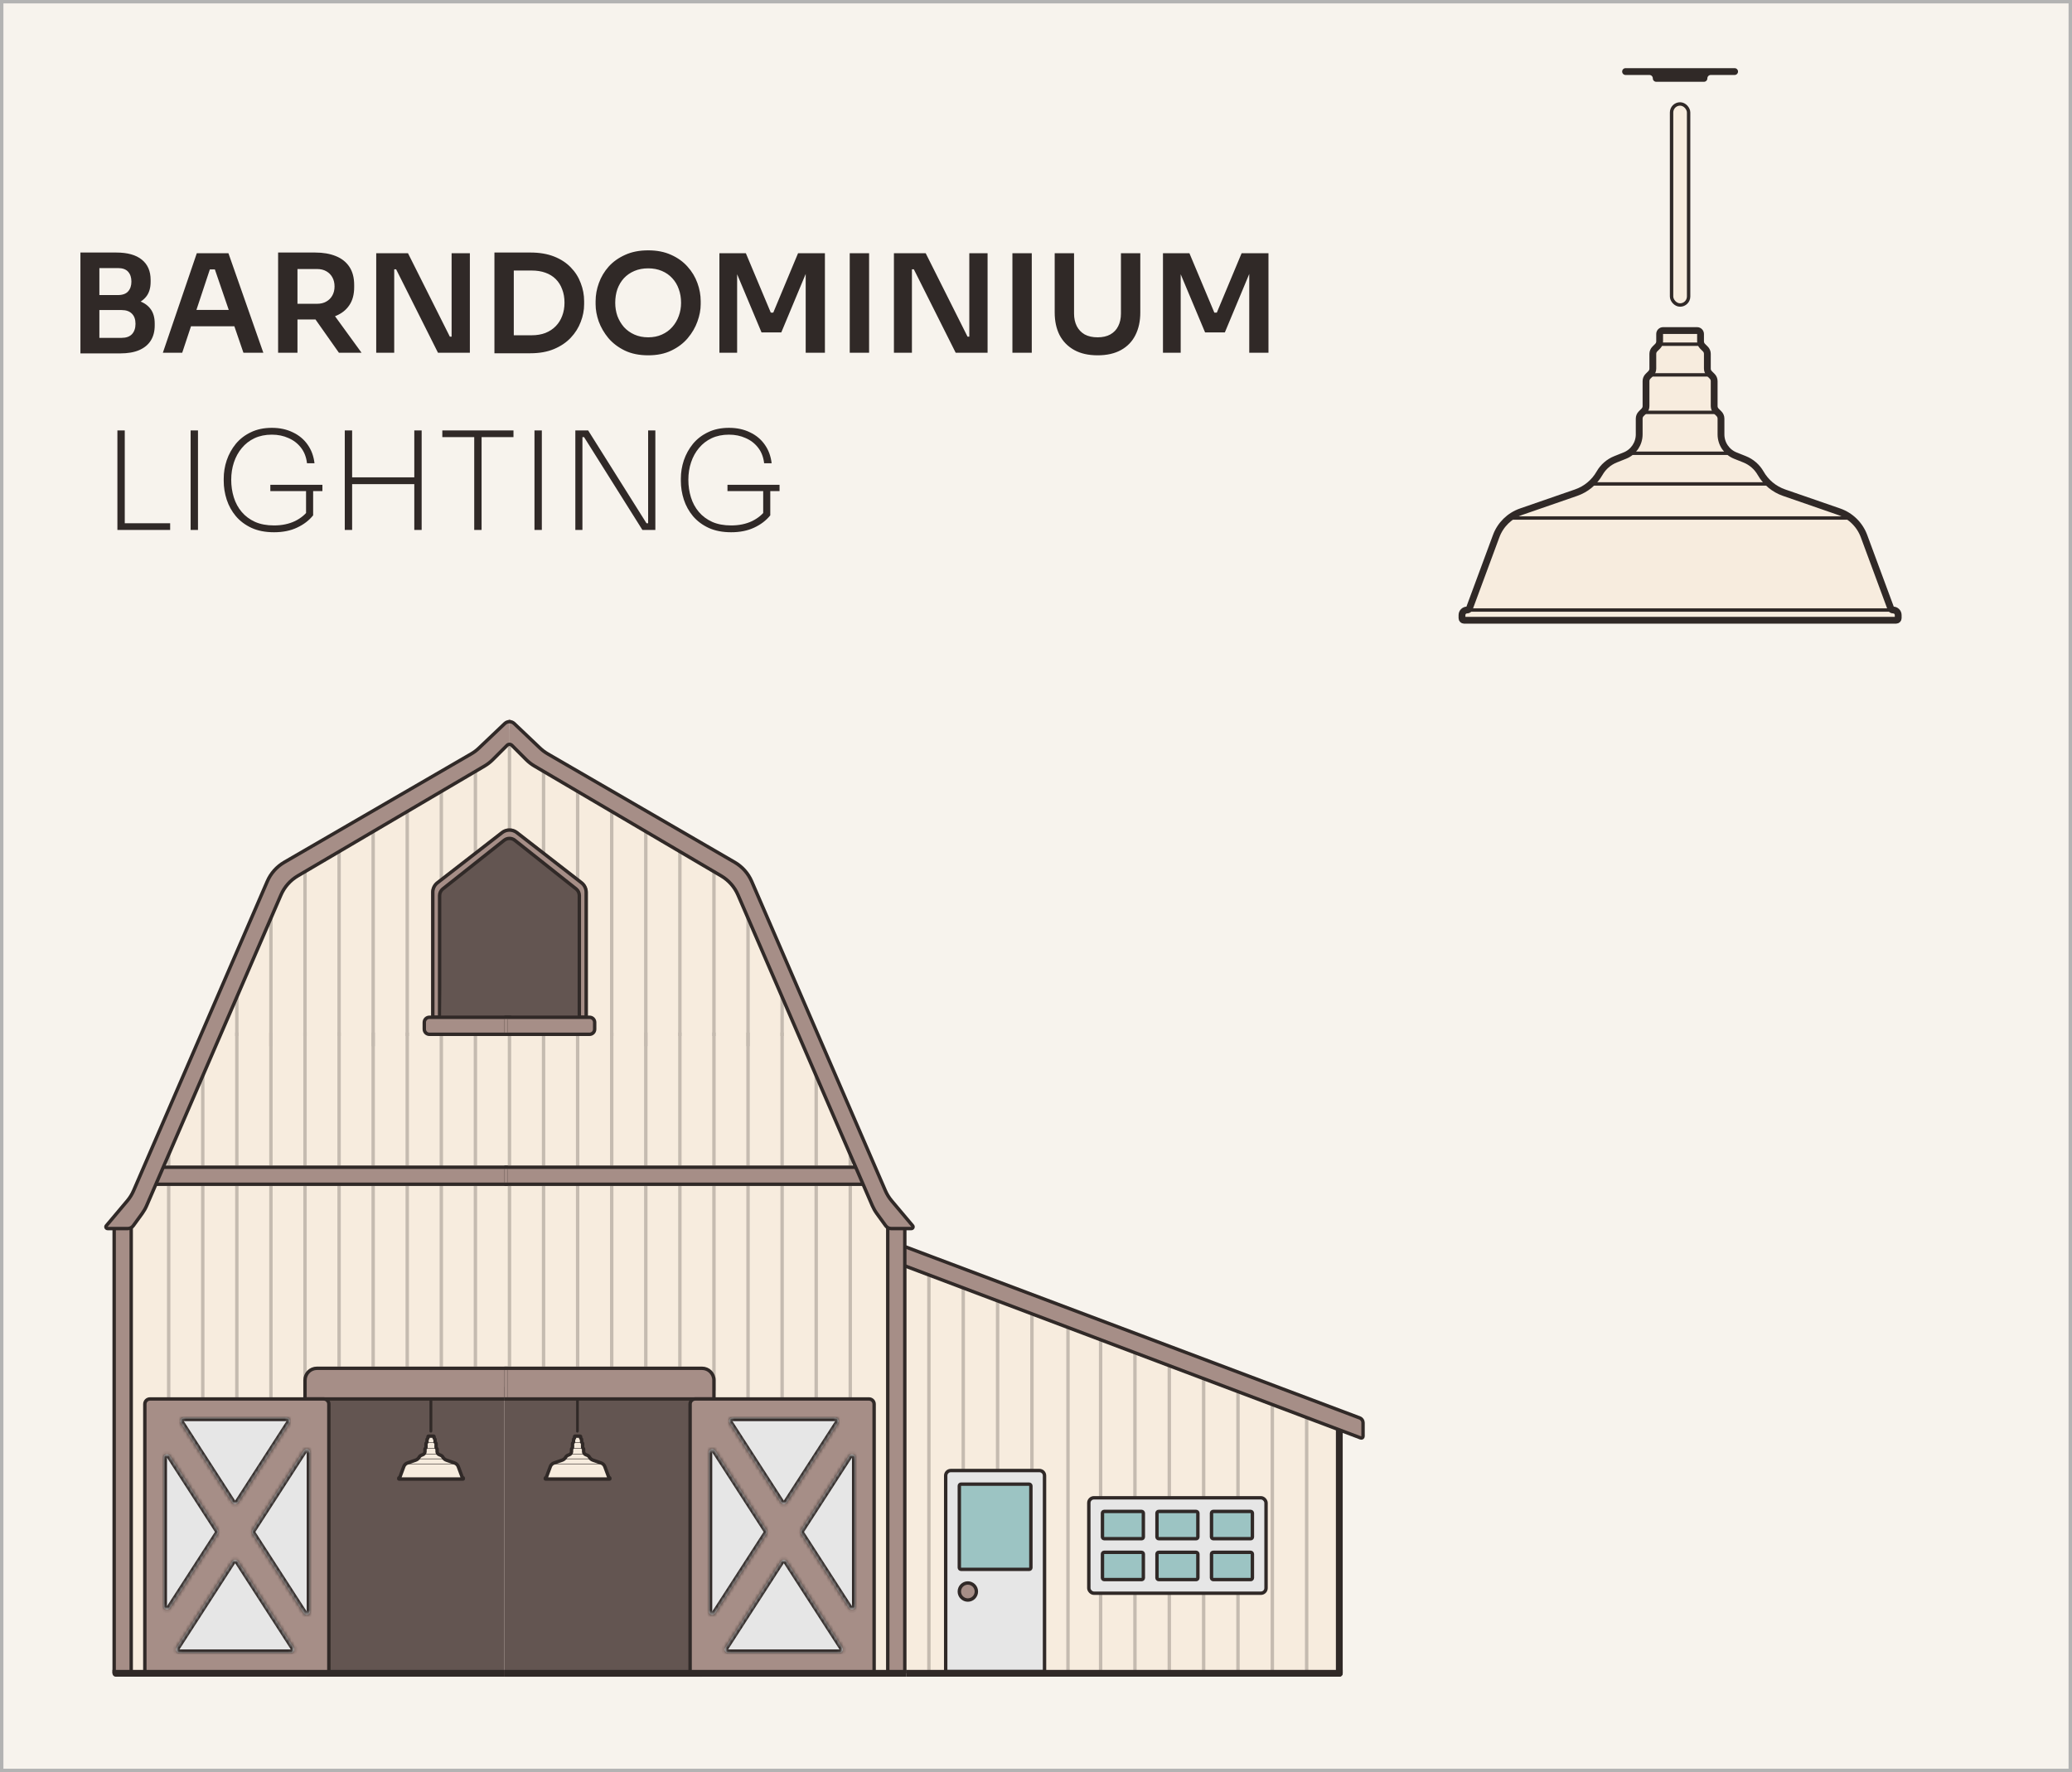 <?xml version="1.0" encoding="UTF-8"?> <svg xmlns="http://www.w3.org/2000/svg" width="608" height="520" viewBox="0 0 608 520" fill="none"><rect x="0" y="0" width="608" height="520" fill="#808080" stroke="none"/><rect x="0.5" y="0.5" width="607" height="519" fill="#F7F3ED"></rect><rect x="0.5" y="0.5" width="607" height="519" stroke="#B3B3B3"></rect><path d="M28.36 103.7V99.14H35.68C37.013 99.14 38.027 98.78 38.72 98.06C39.413 97.313 39.76 96.3 39.76 95.02C39.76 93.74 39.413 92.753 38.72 92.06C38.027 91.34 37.013 90.98 35.68 90.98H28.36V87.5H35.28C37.227 87.5 38.96 87.74 40.48 88.22C42.027 88.673 43.227 89.447 44.08 90.54C44.96 91.633 45.4 93.1 45.4 94.94V95.5C45.4 97.233 45.013 98.713 44.24 99.94C43.493 101.14 42.36 102.073 40.84 102.74C39.347 103.38 37.493 103.7 35.28 103.7H28.36ZM23.6 103.7V74.1H29.16V103.7H23.6ZM28.36 90.06V86.58H34.6C35.96 86.58 36.96 86.22 37.6 85.5C38.24 84.78 38.56 83.82 38.56 82.62C38.56 81.42 38.24 80.46 37.6 79.74C36.96 79.02 35.96 78.66 34.6 78.66H28.36V74.1H34.08C37.387 74.1 39.893 74.793 41.6 76.18C43.333 77.567 44.2 79.553 44.2 82.14V82.7C44.2 84.513 43.76 85.967 42.88 87.06C42.027 88.127 40.84 88.9 39.32 89.38C37.8 89.833 36.053 90.06 34.08 90.06H28.36ZM47.79 103.5L57.75 74.3H67.03L77.27 103.5H71.43L62.75 78.18L64.79 79.06H59.79L61.87 78.18L53.47 103.5H47.79ZM54.75 95.74L56.55 90.94H68.39L70.15 95.74H54.75ZM81.608 103.5V74.1H87.288V103.5H81.608ZM99.448 103.5L90.488 90.78H96.848L106.088 103.5H99.448ZM85.608 93.74V89.14H93.048C94.088 89.14 94.981 88.927 95.728 88.5C96.501 88.073 97.101 87.473 97.528 86.7C97.954 85.927 98.168 85.047 98.168 84.06C98.168 83.047 97.954 82.153 97.528 81.38C97.101 80.607 96.501 80.007 95.728 79.58C94.981 79.153 94.088 78.94 93.048 78.94H85.608V74.1H92.448C94.794 74.1 96.821 74.447 98.528 75.14C100.261 75.833 101.594 76.887 102.528 78.3C103.461 79.713 103.928 81.487 103.928 83.62V84.26C103.928 86.42 103.448 88.193 102.488 89.58C101.554 90.967 100.234 92.007 98.528 92.7C96.821 93.393 94.794 93.74 92.448 93.74H85.608ZM110.397 103.5V74.3H119.717L131.997 98.78H133.317L132.517 99.5V74.3H137.877V103.5H128.517L116.237 79.02H114.877L115.677 78.3V103.5H110.397ZM149.964 103.66V98.38H156.004C157.524 98.38 158.871 98.153 160.044 97.7C161.244 97.22 162.258 96.553 163.084 95.7C163.911 94.847 164.538 93.847 164.964 92.7C165.418 91.527 165.644 90.233 165.644 88.82C165.644 87.353 165.418 86.047 164.964 84.9C164.538 83.727 163.911 82.727 163.084 81.9C162.258 81.073 161.244 80.447 160.044 80.02C158.871 79.593 157.524 79.38 156.004 79.38H149.964V74.1H155.644C158.284 74.1 160.591 74.487 162.564 75.26C164.538 76.033 166.178 77.1 167.484 78.46C168.791 79.793 169.764 81.327 170.404 83.06C171.071 84.767 171.404 86.54 171.404 88.38V89.26C171.404 91.02 171.071 92.753 170.404 94.46C169.764 96.167 168.791 97.713 167.484 99.1C166.178 100.487 164.538 101.593 162.564 102.42C160.591 103.247 158.284 103.66 155.644 103.66H149.964ZM145.084 103.66V74.1H150.764V103.66H145.084ZM190.211 104.26C187.571 104.26 185.277 103.793 183.331 102.86C181.411 101.927 179.811 100.713 178.531 99.22C177.277 97.7 176.331 96.073 175.691 94.34C175.077 92.58 174.771 90.887 174.771 89.26V88.38C174.771 86.593 175.091 84.82 175.731 83.06C176.371 81.273 177.331 79.66 178.611 78.22C179.917 76.78 181.531 75.633 183.451 74.78C185.371 73.9 187.624 73.46 190.211 73.46C192.771 73.46 195.011 73.9 196.931 74.78C198.851 75.633 200.451 76.78 201.731 78.22C203.037 79.66 204.011 81.273 204.651 83.06C205.291 84.82 205.611 86.593 205.611 88.38V89.26C205.611 90.887 205.291 92.58 204.651 94.34C204.037 96.073 203.091 97.7 201.811 99.22C200.557 100.713 198.957 101.927 197.011 102.86C195.091 103.793 192.824 104.26 190.211 104.26ZM190.211 98.98C191.704 98.98 193.037 98.713 194.211 98.18C195.411 97.647 196.424 96.913 197.251 95.98C198.104 95.02 198.744 93.94 199.171 92.74C199.624 91.513 199.851 90.22 199.851 88.86C199.851 87.393 199.624 86.047 199.171 84.82C198.744 83.593 198.104 82.527 197.251 81.62C196.424 80.713 195.411 80.007 194.211 79.5C193.011 78.993 191.677 78.74 190.211 78.74C188.717 78.74 187.371 78.993 186.171 79.5C184.971 80.007 183.944 80.713 183.091 81.62C182.264 82.527 181.624 83.593 181.171 84.82C180.744 86.047 180.531 87.393 180.531 88.86C180.531 90.22 180.744 91.513 181.171 92.74C181.624 93.94 182.264 95.02 183.091 95.98C183.944 96.913 184.971 97.647 186.171 98.18C187.371 98.713 188.717 98.98 190.211 98.98ZM211.1 103.5V74.3H218.86L226.18 91.74H226.9L234.18 74.3H242.06V103.5H236.42V78.58L237.14 78.66L229.26 97.54H223.46L215.54 78.66L216.3 78.58V103.5H211.1ZM249.344 103.5V74.3H255.024V103.5H249.344ZM262.311 103.5V74.3H271.631L283.911 98.78H285.231L284.431 99.5V74.3H289.791V103.5H280.431L268.151 79.02H266.791L267.591 78.3V103.5H262.311ZM297.078 103.5V74.3H302.758V103.5H297.078ZM322.085 104.26C319.365 104.26 317.072 103.74 315.205 102.7C313.339 101.66 311.912 100.207 310.925 98.34C309.965 96.447 309.485 94.233 309.485 91.7V74.3H315.165V92.02C315.165 93.407 315.432 94.633 315.965 95.7C316.499 96.74 317.272 97.553 318.285 98.14C319.325 98.7 320.592 98.98 322.085 98.98C323.552 98.98 324.792 98.7 325.805 98.14C326.845 97.553 327.619 96.74 328.125 95.7C328.659 94.66 328.925 93.433 328.925 92.02V74.3H334.605V91.7C334.605 94.233 334.125 96.447 333.165 98.34C332.232 100.207 330.832 101.66 328.965 102.7C327.099 103.74 324.805 104.26 322.085 104.26ZM341.256 103.5V74.3H349.016L356.336 91.74H357.056L364.336 74.3H372.216V103.5H366.576V78.58L367.296 78.66L359.416 97.54H353.616L345.696 78.66L346.456 78.58V103.5H341.256Z" fill="#302927"></path><path d="M34.45 155.5V126.3H36.61V155.5H34.45ZM35.85 155.5V153.54H49.93V155.5H35.85ZM55.937 155.5V126.3H58.097V155.5H55.937ZM80.407 156.18C77.874 156.18 75.674 155.753 73.807 154.9C71.967 154.047 70.433 152.9 69.207 151.46C68.007 150.02 67.114 148.407 66.527 146.62C65.94 144.807 65.647 142.967 65.647 141.1V140.46C65.647 138.62 65.94 136.82 66.527 135.06C67.14 133.273 68.034 131.66 69.207 130.22C70.407 128.78 71.887 127.647 73.647 126.82C75.407 125.967 77.447 125.54 79.767 125.54C82.087 125.54 84.14 125.98 85.927 126.86C87.74 127.713 89.194 128.927 90.287 130.5C91.38 132.047 92.047 133.86 92.287 135.94H90.087C89.874 134.127 89.287 132.607 88.327 131.38C87.367 130.127 86.14 129.18 84.647 128.54C83.18 127.873 81.553 127.54 79.767 127.54C77.874 127.54 76.18 127.887 74.687 128.58C73.22 129.273 71.98 130.233 70.967 131.46C69.954 132.66 69.18 134.06 68.647 135.66C68.114 137.26 67.847 138.967 67.847 140.78C67.847 142.593 68.1 144.313 68.607 145.94C69.114 147.567 69.887 148.993 70.927 150.22C71.967 151.447 73.273 152.42 74.847 153.14C76.42 153.833 78.273 154.18 80.407 154.18C82.727 154.18 84.78 153.753 86.567 152.9C88.353 152.02 89.74 150.847 90.727 149.38L89.807 152.18V143.54H91.887V151.22C90.687 152.713 89.114 153.913 87.167 154.82C85.247 155.727 82.993 156.18 80.407 156.18ZM79.327 144.1V142.26H94.607V144.1H79.327ZM121.569 155.5V126.3H123.729V155.5H121.569ZM101.169 155.5V126.3H103.329V155.5H101.169ZM102.729 142.06V140.06H122.169V142.06H102.729ZM139.154 155.5V127.58H141.314V155.5H139.154ZM129.794 128.26V126.3H150.674V128.26H129.794ZM156.835 155.5V126.3H158.995V155.5H156.835ZM168.825 155.5V126.3H172.585L189.705 153.54H190.985L190.185 154.1V126.3H192.305V155.5H188.505L171.385 128.26H170.105L170.905 127.7V155.5H168.825ZM214.548 156.18C212.014 156.18 209.814 155.753 207.948 154.9C206.108 154.047 204.574 152.9 203.348 151.46C202.148 150.02 201.254 148.407 200.668 146.62C200.081 144.807 199.788 142.967 199.788 141.1V140.46C199.788 138.62 200.081 136.82 200.668 135.06C201.281 133.273 202.174 131.66 203.348 130.22C204.548 128.78 206.028 127.647 207.788 126.82C209.548 125.967 211.588 125.54 213.908 125.54C216.228 125.54 218.281 125.98 220.068 126.86C221.881 127.713 223.334 128.927 224.428 130.5C225.521 132.047 226.188 133.86 226.428 135.94H224.228C224.014 134.127 223.428 132.607 222.468 131.38C221.508 130.127 220.281 129.18 218.788 128.54C217.321 127.873 215.694 127.54 213.908 127.54C212.014 127.54 210.321 127.887 208.828 128.58C207.361 129.273 206.121 130.233 205.108 131.46C204.094 132.66 203.321 134.06 202.788 135.66C202.254 137.26 201.988 138.967 201.988 140.78C201.988 142.593 202.241 144.313 202.748 145.94C203.254 147.567 204.028 148.993 205.068 150.22C206.108 151.447 207.414 152.42 208.988 153.14C210.561 153.833 212.414 154.18 214.548 154.18C216.868 154.18 218.921 153.753 220.707 152.9C222.494 152.02 223.881 150.847 224.868 149.38L223.948 152.18V143.54H226.028V151.22C224.828 152.713 223.254 153.913 221.308 154.82C219.388 155.727 217.134 156.18 214.548 156.18ZM213.468 144.1V142.26H228.748V144.1H213.468Z" fill="#302927"></path><rect x="490.5" y="30.5" width="5" height="59" rx="2.5" fill="#F7ECDE" stroke="#302927"></rect><path fill-rule="evenodd" clip-rule="evenodd" d="M510 21C510 20.448 509.552 20 509 20H477C476.448 20 476 20.448 476 21C476 21.552 476.448 22 477 22H484C484.552 22 485 22.448 485 23C485 23.552 485.448 24 486 24H500C500.552 24 501 23.552 501 23C501 22.448 501.448 22 502 22H509C509.552 22 510 21.552 510 21Z" fill="#302927"></path><path d="M488 97H493H498C498.552 97 499 97.448 499 98V100.172C499 100.702 499.211 101.211 499.586 101.586L500.414 102.414C500.789 102.789 501 103.298 501 103.828V108.172C501 108.702 501.211 109.211 501.586 109.586L502.414 110.414C502.789 110.789 503 111.298 503 111.828V119.172C503 119.702 503.211 120.211 503.586 120.586L504.414 121.414C504.789 121.789 505 122.298 505 122.828V127.463C505 130.203 506.668 132.667 509.213 133.685L511.941 134.776C513.922 135.569 515.576 137.008 516.635 138.861C518.16 141.529 520.601 143.554 523.505 144.559L539.642 150.145C543.034 151.319 545.723 153.951 546.969 157.317L554.821 178.516C554.928 178.807 555.206 179 555.516 179C556.336 179 557 179.664 557 180.484V181.4C557 181.731 556.731 182 556.4 182H429.6C429.269 182 429 181.731 429 181.4V180.484C429 179.664 429.664 179 430.484 179C430.794 179 431.072 178.807 431.179 178.516L439.031 157.317C440.277 153.951 442.966 151.319 446.358 150.145L462.495 144.559C465.399 143.554 467.84 141.529 469.365 138.861C470.424 137.008 472.078 135.569 474.059 134.776L476.787 133.685C479.332 132.667 481 130.203 481 127.463V122.828C481 122.298 481.211 121.789 481.586 121.414L482.414 120.586C482.789 120.211 483 119.702 483 119.172V111.828C483 111.298 483.211 110.789 483.586 110.414L484.414 109.586C484.789 109.211 485 108.702 485 108.172V103.828C485 103.298 485.211 102.789 485.586 102.414L486.414 101.586C486.789 101.211 487 100.702 487 100.172V98C487 97.448 487.448 97 488 97Z" fill="#F7ECDE" stroke="#302927" stroke-width="2"></path><path d="M487 101H499M484 110H502M482 121H504M478 133H508M467 142H519M443 152H543M431 179H555" stroke="#302927"></path><path d="M393 417.5L263 367.5V491H393V417.5Z" fill="#F7ECDE"></path><path d="M392 416L392 492L393 492C393.552 492 394 491.552 394 491L394 416L392 416Z" fill="#302927"></path><g opacity="0.25"><path d="M272.577 372L272.577 491" stroke="#302927"></path><path d="M282.654 376V491" stroke="#302927"></path><path d="M292.73 379V491" stroke="#302927"></path><path d="M302.807 383V491" stroke="#302927"></path><path d="M313.384 387V491" stroke="#302927"></path><path d="M322.961 389V491" stroke="#302927"></path><path d="M333.038 394V491" stroke="#302927"></path><path d="M343.115 398V491" stroke="#302927"></path><path d="M353.192 402V491" stroke="#302927"></path><path d="M363.269 405V491" stroke="#302927"></path><path d="M373.346 409V491" stroke="#302927"></path><path d="M383.423 413V491" stroke="#302927"></path></g><rect x="319.5" y="439.5" width="52" height="28" rx="1.5" fill="#E6E6E6" stroke="#302927"></rect><rect x="323.5" y="443.5" width="12" height="8" rx="0.5" fill="#9CC4C3" stroke="#302927"></rect><rect x="339.5" y="443.5" width="12" height="8" rx="0.5" fill="#9CC4C3" stroke="#302927"></rect><rect x="355.5" y="443.5" width="12" height="8" rx="0.5" fill="#9CC4C3" stroke="#302927"></rect><rect x="323.5" y="455.5" width="12" height="8" rx="0.5" fill="#9CC4C3" stroke="#302927"></rect><rect x="339.5" y="455.5" width="12" height="8" rx="0.5" fill="#9CC4C3" stroke="#302927"></rect><rect x="355.5" y="455.5" width="12" height="8" rx="0.5" fill="#9CC4C3" stroke="#302927"></rect><path d="M277.5 433C277.5 432.172 278.172 431.5 279 431.5H305C305.828 431.5 306.5 432.172 306.5 433V490.5H277.5V433Z" fill="#E6E6E6" stroke="#302927"></path><rect x="281.5" y="435.5" width="21" height="25" rx="0.5" fill="#9CC4C3" stroke="#302927"></rect><circle cx="284" cy="467" r="2.5" fill="#A68E87" stroke="#302927"></circle><path d="M257.888 368.572L259.753 363.63L398.995 416.069C399.579 416.289 399.966 416.848 399.966 417.473L399.967 421.472C399.967 421.822 399.618 422.064 399.291 421.94L257.888 368.572Z" fill="#A68E87" stroke="#302927"></path><path d="M141 222.5L150 214.5V491H36L35.5 359.5L40.5 353.5L82 257.5L141 222.5Z" fill="#F7ECDE"></path><rect x="90" y="407" width="58" height="85" fill="#635551"></rect><path d="M126.437 410.555C126.258 410.555 126.112 410.7 126.112 410.879V419.972C126.112 420.151 126.258 420.296 126.437 420.296C126.616 420.296 126.761 420.151 126.761 419.972V410.879C126.761 410.7 126.616 410.555 126.437 410.555Z" fill="#302927" stroke="#302927" stroke-width="0.148"></path><path fill-rule="evenodd" clip-rule="evenodd" d="M129.001 410.148C129.001 410.066 128.935 410 128.853 410H124.112C124.03 410 123.964 410.066 123.964 410.148C123.964 410.23 124.03 410.296 124.112 410.296H125.149C125.231 410.296 125.297 410.363 125.297 410.444C125.297 410.526 125.364 410.592 125.446 410.592H127.52C127.602 410.592 127.668 410.526 127.668 410.444C127.668 410.363 127.734 410.296 127.816 410.296H128.853C128.935 410.296 129.001 410.23 129.001 410.148Z" fill="#302927"></path><path d="M125.741 421.407H126.481H127.222C127.304 421.407 127.37 421.474 127.37 421.555V421.877C127.37 421.956 127.402 422.031 127.457 422.087L127.58 422.209C127.635 422.265 127.667 422.34 127.667 422.419V423.062C127.667 423.141 127.698 423.216 127.753 423.272L127.876 423.395C127.932 423.45 127.963 423.525 127.963 423.604V424.692C127.963 424.77 127.994 424.846 128.05 424.901L128.172 425.024C128.228 425.08 128.259 425.155 128.259 425.234V425.92C128.259 426.326 128.506 426.691 128.883 426.842L129.287 427.004C129.581 427.121 129.826 427.334 129.983 427.609C130.209 428.004 130.57 428.304 131.001 428.453L133.391 429.281C133.894 429.455 134.292 429.844 134.477 430.343L135.64 433.484C135.656 433.527 135.697 433.555 135.743 433.555C135.865 433.555 135.963 433.654 135.963 433.775V433.911C135.963 433.96 135.923 434 135.874 434H117.089C117.04 434 117 433.96 117 433.911V433.775C117 433.654 117.098 433.555 117.22 433.555C117.266 433.555 117.307 433.527 117.323 433.484L118.486 430.343C118.671 429.844 119.069 429.455 119.572 429.281L121.962 428.453C122.392 428.304 122.754 428.004 122.98 427.609C123.137 427.334 123.382 427.121 123.675 427.004L124.08 426.842C124.457 426.691 124.704 426.326 124.704 425.92V425.234C124.704 425.155 124.735 425.08 124.79 425.024L124.913 424.901C124.969 424.846 125 424.77 125 424.692V423.604C125 423.525 125.031 423.45 125.087 423.395L125.21 423.272C125.265 423.216 125.296 423.141 125.296 423.062V422.419C125.296 422.34 125.328 422.265 125.383 422.209L125.506 422.087C125.561 422.031 125.593 421.956 125.593 421.877V421.555C125.593 421.474 125.659 421.407 125.741 421.407Z" fill="#F7ECDE" stroke="#302927"></path><path d="M125.148 423.333H127.814M124.852 424.963H128.111M124.259 426.741H128.703M122.629 428.074H130.333M119.074 429.556H133.889" stroke="#302927" stroke-width="0.148"></path><g opacity="0.25"><line x1="49.5" y1="335" x2="49.5" y2="342" stroke="#302927"></line><line x1="49.5" y1="348" x2="49.5" y2="411" stroke="#302927"></line><line x1="59.5" y1="310" x2="59.5" y2="342" stroke="#302927"></line><line x1="59.5" y1="348" x2="59.5" y2="411" stroke="#302927"></line><line x1="69.5" y1="287" x2="69.5" y2="304" stroke="#302927"></line><line x1="69.5" y1="303" x2="69.5" y2="342" stroke="#302927"></line><line x1="69.5" y1="348" x2="69.5" y2="411" stroke="#302927"></line><line x1="79.5" y1="266" x2="79.5" y2="307" stroke="#302927"></line><line x1="79.5" y1="303" x2="79.5" y2="342" stroke="#302927"></line><line x1="79.5" y1="348" x2="79.5" y2="411" stroke="#302927"></line><line x1="89.5" y1="252" x2="89.5" y2="304" stroke="#302927"></line><line x1="89.5" y1="303" x2="89.5" y2="342" stroke="#302927"></line><line x1="89.5" y1="348" x2="89.5" y2="408" stroke="#302927"></line><line x1="99.5" y1="248" x2="99.5" y2="304" stroke="#302927"></line><line x1="99.5" y1="303" x2="99.5" y2="342" stroke="#302927"></line><line x1="99.5" y1="348" x2="99.5" y2="401" stroke="#302927"></line><line x1="109.5" y1="241" x2="109.5" y2="307" stroke="#302927"></line><line x1="109.5" y1="303" x2="109.5" y2="342" stroke="#302927"></line><line x1="109.5" y1="348" x2="109.5" y2="401" stroke="#302927"></line><line x1="119.5" y1="235" x2="119.5" y2="304" stroke="#302927"></line><line x1="119.5" y1="303" x2="119.5" y2="342" stroke="#302927"></line><line x1="119.5" y1="348" x2="119.5" y2="401" stroke="#302927"></line><line x1="129.5" y1="229" x2="129.5" y2="259" stroke="#302927"></line><line x1="129.5" y1="304" x2="129.5" y2="343" stroke="#302927"></line><line x1="129.5" y1="347" x2="129.5" y2="401" stroke="#302927"></line><line x1="139.5" y1="224" x2="139.5" y2="252" stroke="#302927"></line><line x1="139.5" y1="303" x2="139.5" y2="342" stroke="#302927"></line><line x1="139.5" y1="348" x2="139.5" y2="401" stroke="#302927"></line></g><rect x="43.5" y="342.5" width="106" height="5" fill="#A68E87" stroke="#302927"></rect><path d="M89.5 405C89.5 403.067 91.067 401.5 93 401.5H149.5V410.5H89.5V405Z" fill="#A68E87" stroke="#302927"></path><path d="M33 490H150V492H34C33.448 492 33 491.552 33 491V490Z" fill="#302927"></path><path d="M42.5 412C42.5 411.172 43.172 410.5 44 410.5H95C95.828 410.5 96.5 411.172 96.5 412V490.5H42.5V412Z" fill="#A68E87" stroke="#302927"></path><rect x="38.5" y="358.5" width="132" height="5" transform="rotate(90 38.5 358.5)" fill="#A68E87" stroke="#302927"></rect><mask id="path-72-inside-1_5827_3271" fill="white"><path fill-rule="evenodd" clip-rule="evenodd" d="M84.91 417.543C85.34 416.877 84.862 416 84.07 416H53.93C53.138 416 52.66 416.877 53.09 417.543L68.16 440.873C68.554 441.483 69.446 441.483 69.84 440.873L84.91 417.543ZM74.093 450.057C73.879 449.727 73.879 449.302 74.093 448.972L89.16 425.645C89.701 424.808 91 425.191 91 426.188V472.841C91 473.838 89.701 474.221 89.16 473.384L74.093 450.057ZM63.907 450.057C64.121 449.727 64.121 449.302 63.907 448.972L49.84 427.193C49.299 426.356 48 426.739 48 427.736V471.293C48 472.29 49.299 472.673 49.84 471.836L63.907 450.057ZM52.657 485C51.865 485 51.387 484.123 51.817 483.457L68.16 458.156C68.554 457.546 69.446 457.546 69.84 458.156L86.183 483.457C86.613 484.123 86.135 485 85.343 485H52.657Z"></path></mask><path fill-rule="evenodd" clip-rule="evenodd" d="M84.91 417.543C85.34 416.877 84.862 416 84.07 416H53.93C53.138 416 52.66 416.877 53.09 417.543L68.16 440.873C68.554 441.483 69.446 441.483 69.84 440.873L84.91 417.543ZM74.093 450.057C73.879 449.727 73.879 449.302 74.093 448.972L89.16 425.645C89.701 424.808 91 425.191 91 426.188V472.841C91 473.838 89.701 474.221 89.16 473.384L74.093 450.057ZM63.907 450.057C64.121 449.727 64.121 449.302 63.907 448.972L49.84 427.193C49.299 426.356 48 426.739 48 427.736V471.293C48 472.29 49.299 472.673 49.84 471.836L63.907 450.057ZM52.657 485C51.865 485 51.387 484.123 51.817 483.457L68.16 458.156C68.554 457.546 69.446 457.546 69.84 458.156L86.183 483.457C86.613 484.123 86.135 485 85.343 485H52.657Z" fill="#E6E6E6"></path><path d="M86.183 483.457L87.023 482.915L86.183 483.457ZM51.817 483.457L50.977 482.915L51.817 483.457ZM49.84 471.836L50.68 472.378L49.84 471.836ZM63.907 448.972L63.068 449.515L63.907 448.972ZM63.907 450.057L63.068 449.515L63.907 450.057ZM89.16 473.384L90 472.841L89.16 473.384ZM89.16 425.645L90 426.188L89.16 425.645ZM74.093 448.972L73.252 448.429L74.093 448.972ZM74.093 450.057L73.252 450.6L74.093 450.057ZM68.16 440.873L69 440.33L68.16 440.873ZM84.91 417.543L85.75 418.085L84.91 417.543ZM84.07 415H53.93V417H84.07V415ZM52.25 418.085L67.32 441.415L69 440.33L53.93 417L52.25 418.085ZM84.07 417L69 440.33L70.68 441.415L85.75 418.085L84.07 417ZM74.933 449.515L90 426.188L88.32 425.103L73.252 448.429L74.933 449.515ZM92 472.841V426.188H90V472.841H92ZM73.252 450.6L88.32 473.926L90 472.841L74.933 449.515L73.252 450.6ZM64.748 448.429L50.68 426.651L49 427.736L63.068 449.515L64.748 448.429ZM47 427.736V471.293H49V427.736H47ZM63.068 449.515L49 471.293L50.68 472.378L64.748 450.6L63.068 449.515ZM52.657 484L69 458.699L67.32 457.614L50.977 482.915L52.657 484ZM87.023 482.915L70.68 457.614L69 458.699L85.343 484L87.023 482.915ZM52.657 486H85.343V484H52.657V486ZM85.343 484V486C86.927 486 87.883 484.246 87.023 482.915L85.343 484ZM69 458.699L70.68 457.614C69.892 456.394 68.108 456.394 67.32 457.614L69 458.699ZM50.977 482.915C50.117 484.246 51.073 486 52.657 486V484H52.657L50.977 482.915ZM47 471.293C47 473.287 49.598 474.053 50.68 472.378L49 471.293L49 471.293H47ZM50.68 426.651C49.598 424.976 47 425.742 47 427.736H49L49 427.736L50.68 426.651ZM63.068 449.515L64.748 450.6C65.174 449.939 65.174 449.09 64.748 448.429L63.068 449.515ZM90 472.841L88.32 473.926C89.402 475.601 92 474.835 92 472.841H90ZM90 426.188V426.188H92C92 424.194 89.402 423.428 88.32 425.103L90 426.188ZM73.252 448.429C72.826 449.09 72.826 449.939 73.252 450.6L74.933 449.515L73.252 448.429ZM67.32 441.415C68.108 442.635 69.892 442.635 70.68 441.415L69 440.33L67.32 441.415ZM53.93 415C52.346 415 51.391 416.754 52.25 418.085L53.93 417H53.93V415ZM84.07 417L85.75 418.085C86.609 416.754 85.654 415 84.07 415V417Z" fill="#302927" mask="url(#path-72-inside-1_5827_3271)"></path><line x1="150.5" y1="214" x2="150.5" y2="244" stroke="#302927"></line><line x1="150.5" y1="303" x2="150.5" y2="342" stroke="#302927"></line><line x1="150.5" y1="348" x2="150.5" y2="400" stroke="#302927"></line><path d="M158 222.5L149 214.5V491H263L263.5 359.5L258.5 353.5L217 257.5L158 222.5Z" fill="#F7ECDE"></path><rect x="148" y="407" width="58" height="85" fill="#635551"></rect><path d="M169.437 410.555C169.258 410.555 169.112 410.7 169.112 410.879V419.972C169.112 420.151 169.258 420.296 169.437 420.296C169.616 420.296 169.761 420.151 169.761 419.972V410.879C169.761 410.7 169.616 410.555 169.437 410.555Z" fill="#302927" stroke="#302927" stroke-width="0.148"></path><path fill-rule="evenodd" clip-rule="evenodd" d="M172.001 410.148C172.001 410.066 171.935 410 171.853 410H167.112C167.03 410 166.964 410.066 166.964 410.148C166.964 410.23 167.03 410.296 167.112 410.296H168.149C168.231 410.296 168.297 410.363 168.297 410.444C168.297 410.526 168.364 410.592 168.446 410.592H170.52C170.602 410.592 170.668 410.526 170.668 410.444C170.668 410.363 170.734 410.296 170.816 410.296H171.853C171.935 410.296 172.001 410.23 172.001 410.148Z" fill="#302927"></path><path d="M168.741 421.407H169.481H170.222C170.304 421.407 170.37 421.474 170.37 421.555V421.877C170.37 421.956 170.402 422.031 170.457 422.087L170.58 422.209C170.635 422.265 170.667 422.34 170.667 422.419V423.062C170.667 423.141 170.698 423.216 170.753 423.272L170.876 423.395C170.932 423.45 170.963 423.525 170.963 423.604V424.692C170.963 424.77 170.994 424.846 171.05 424.901L171.172 425.024C171.228 425.08 171.259 425.155 171.259 425.234V425.92C171.259 426.326 171.506 426.691 171.883 426.842L172.287 427.004C172.581 427.121 172.826 427.334 172.983 427.609C173.209 428.004 173.57 428.304 174.001 428.453L176.391 429.281C176.894 429.455 177.292 429.844 177.477 430.343L178.64 433.484C178.656 433.527 178.697 433.555 178.743 433.555C178.865 433.555 178.963 433.654 178.963 433.775V433.911C178.963 433.96 178.923 434 178.874 434H160.089C160.04 434 160 433.96 160 433.911V433.775C160 433.654 160.098 433.555 160.22 433.555C160.266 433.555 160.307 433.527 160.323 433.484L161.486 430.343C161.671 429.844 162.069 429.455 162.572 429.281L164.962 428.453C165.392 428.304 165.754 428.004 165.98 427.609C166.137 427.334 166.382 427.121 166.675 427.004L167.08 426.842C167.457 426.691 167.704 426.326 167.704 425.92V425.234C167.704 425.155 167.735 425.08 167.79 425.024L167.913 424.901C167.969 424.846 168 424.77 168 424.692V423.604C168 423.525 168.031 423.45 168.087 423.395L168.21 423.272C168.265 423.216 168.296 423.141 168.296 423.062V422.419C168.296 422.34 168.328 422.265 168.383 422.209L168.506 422.087C168.561 422.031 168.593 421.956 168.593 421.877V421.555C168.593 421.474 168.659 421.407 168.741 421.407Z" fill="#F7ECDE" stroke="#302927"></path><path d="M168.148 423.333H170.814M167.852 424.963H171.111M167.259 426.741H171.703M165.629 428.074H173.333M162.074 429.556H176.889" stroke="#302927" stroke-width="0.148"></path><g opacity="0.25"><line y1="-0.5" x2="7" y2="-0.5" transform="matrix(-4.37114e-08 1 1 4.37114e-08 250 335)" stroke="#302927"></line><line y1="-0.5" x2="63" y2="-0.5" transform="matrix(0 1 1 0 250 348)" stroke="#302927"></line><line y1="-0.5" x2="32" y2="-0.5" transform="matrix(-4.37113e-08 1 1 4.37113e-08 240 310)" stroke="#302927"></line><line y1="-0.5" x2="63" y2="-0.5" transform="matrix(0 1 1 0 240 348)" stroke="#302927"></line><line y1="-0.5" x2="17" y2="-0.5" transform="matrix(-4.37114e-08 1 1 4.37114e-08 230 287)" stroke="#302927"></line><line y1="-0.5" x2="39" y2="-0.5" transform="matrix(0 1 1 0 230 303)" stroke="#302927"></line><line y1="-0.5" x2="63" y2="-0.5" transform="matrix(0 1 1 0 230 348)" stroke="#302927"></line><line y1="-0.5" x2="41" y2="-0.5" transform="matrix(-4.37114e-08 1 1 4.37114e-08 220 266)" stroke="#302927"></line><line y1="-0.5" x2="39" y2="-0.5" transform="matrix(0 1 1 0 220 303)" stroke="#302927"></line><line y1="-0.5" x2="63" y2="-0.5" transform="matrix(0 1 1 0 220 348)" stroke="#302927"></line><line y1="-0.5" x2="52" y2="-0.5" transform="matrix(-4.37114e-08 1 1 4.37114e-08 210 252)" stroke="#302927"></line><line y1="-0.5" x2="39" y2="-0.5" transform="matrix(0 1 1 0 210 303)" stroke="#302927"></line><path d="M209.5 348V408" stroke="#302927"></path><line y1="-0.5" x2="56" y2="-0.5" transform="matrix(-4.37114e-08 1 1 4.37114e-08 200 248)" stroke="#302927"></line><line y1="-0.5" x2="39" y2="-0.5" transform="matrix(0 1 1 0 200 303)" stroke="#302927"></line><line y1="-0.5" x2="53" y2="-0.5" transform="matrix(0 1 1 0 200 348)" stroke="#302927"></line><line y1="-0.5" x2="66" y2="-0.5" transform="matrix(-4.37114e-08 1 1 4.37114e-08 190 241)" stroke="#302927"></line><line y1="-0.5" x2="39" y2="-0.5" transform="matrix(0 1 1 0 190 303)" stroke="#302927"></line><line y1="-0.5" x2="53" y2="-0.5" transform="matrix(0 1 1 0 190 348)" stroke="#302927"></line><line y1="-0.5" x2="69" y2="-0.5" transform="matrix(0 1 1 0 180 235)" stroke="#302927"></line><line y1="-0.5" x2="39" y2="-0.5" transform="matrix(0 1 1 0 180 303)" stroke="#302927"></line><line y1="-0.5" x2="53" y2="-0.5" transform="matrix(0 1 1 0 180 348)" stroke="#302927"></line><line y1="-0.5" x2="30" y2="-0.5" transform="matrix(0 1 1 0 170 229)" stroke="#302927"></line><line y1="-0.5" x2="39" y2="-0.5" transform="matrix(6.72483e-08 1 1 -6.72483e-08 170 304)" stroke="#302927"></line><line y1="-0.5" x2="54" y2="-0.5" transform="matrix(-4.37114e-08 1 1 4.37114e-08 170 347)" stroke="#302927"></line><line y1="-0.5" x2="28" y2="-0.5" transform="matrix(-4.37114e-08 1 1 4.37114e-08 160 224)" stroke="#302927"></line><line y1="-0.5" x2="39" y2="-0.5" transform="matrix(0 1 1 0 160 303)" stroke="#302927"></line><line y1="-0.5" x2="53" y2="-0.5" transform="matrix(0 1 1 0 160 348)" stroke="#302927"></line></g><rect x="-0.5" y="0.5" width="107" height="5" transform="matrix(-1 0 0 1 255 342)" fill="#A68E87" stroke="#302927"></rect><path d="M209.5 405C209.5 403.067 207.933 401.5 206 401.5H148.5V410.5H209.5V405Z" fill="#A68E87" stroke="#302927"></path><rect width="118" height="2" transform="matrix(-1 0 0 1 266 490)" fill="#302927"></rect><path d="M394 490H266V492H393C393.552 492 394 491.552 394 491V490Z" fill="#302927"></path><path d="M256.5 412C256.5 411.172 255.828 410.5 255 410.5H204C203.172 410.5 202.5 411.172 202.5 412V490.5H256.5V412Z" fill="#A68E87" stroke="#302927"></path><rect x="0.5" y="0.5" width="132" height="5" transform="matrix(4.37114e-08 1 1 -4.37114e-08 260 358)" fill="#A68E87" stroke="#302927"></rect><mask id="path-117-inside-2_5827_3271" fill="white"><path fill-rule="evenodd" clip-rule="evenodd" d="M214.09 417.543C213.66 416.877 214.138 416 214.93 416H245.07C245.862 416 246.34 416.877 245.91 417.543L230.84 440.873C230.446 441.483 229.554 441.483 229.16 440.873L214.09 417.543ZM224.908 450.057C225.121 449.727 225.121 449.302 224.908 448.972L209.84 425.645C209.299 424.808 208 425.191 208 426.188V472.841C208 473.838 209.299 474.221 209.84 473.384L224.908 450.057ZM235.092 450.057C234.879 449.727 234.879 449.302 235.092 448.972L249.16 427.193C249.701 426.356 251 426.739 251 427.736V471.293C251 472.29 249.701 472.673 249.16 471.836L235.092 450.057ZM246.343 485C247.135 485 247.613 484.123 247.183 483.457L230.84 458.156C230.446 457.546 229.554 457.546 229.16 458.156L212.817 483.457C212.387 484.123 212.865 485 213.657 485H246.343Z"></path></mask><path fill-rule="evenodd" clip-rule="evenodd" d="M214.09 417.543C213.66 416.877 214.138 416 214.93 416H245.07C245.862 416 246.34 416.877 245.91 417.543L230.84 440.873C230.446 441.483 229.554 441.483 229.16 440.873L214.09 417.543ZM224.908 450.057C225.121 449.727 225.121 449.302 224.908 448.972L209.84 425.645C209.299 424.808 208 425.191 208 426.188V472.841C208 473.838 209.299 474.221 209.84 473.384L224.908 450.057ZM235.092 450.057C234.879 449.727 234.879 449.302 235.092 448.972L249.16 427.193C249.701 426.356 251 426.739 251 427.736V471.293C251 472.29 249.701 472.673 249.16 471.836L235.092 450.057ZM246.343 485C247.135 485 247.613 484.123 247.183 483.457L230.84 458.156C230.446 457.546 229.554 457.546 229.16 458.156L212.817 483.457C212.387 484.123 212.865 485 213.657 485H246.343Z" fill="#E6E6E6"></path><path d="M212.817 483.457L211.977 482.915L212.817 483.457ZM247.183 483.457L248.023 482.915L247.183 483.457ZM249.16 471.836L248.32 472.378L249.16 471.836ZM235.092 448.972L235.932 449.515L235.092 448.972ZM235.092 450.057L235.932 449.515L235.092 450.057ZM209.84 473.384L209 472.841L209.84 473.384ZM209.84 425.645L209 426.188L209.84 425.645ZM224.908 448.972L225.748 448.429L224.908 448.972ZM224.908 450.057L225.748 450.6L224.908 450.057ZM230.84 440.873L230 440.33L230.84 440.873ZM214.09 417.543L213.25 418.085L214.09 417.543ZM214.93 415H245.07V417H214.93V415ZM246.75 418.085L231.68 441.415L230 440.33L245.07 417L246.75 418.085ZM214.93 417L230 440.33L228.32 441.415L213.25 418.085L214.93 417ZM224.068 449.515L209 426.188L210.68 425.103L225.748 448.429L224.068 449.515ZM207 472.841V426.188H209V472.841H207ZM225.748 450.6L210.68 473.926L209 472.841L224.068 449.515L225.748 450.6ZM234.252 448.429L248.32 426.651L250 427.736L235.932 449.515L234.252 448.429ZM252 427.736V471.293H250V427.736H252ZM235.932 449.515L250 471.293L248.32 472.378L234.252 450.6L235.932 449.515ZM246.343 484L230 458.699L231.68 457.614L248.023 482.915L246.343 484ZM211.977 482.915L228.32 457.614L230 458.699L213.657 484L211.977 482.915ZM246.343 486H213.657V484H246.343V486ZM213.657 484V486C212.073 486 211.117 484.246 211.977 482.915L213.657 484ZM230 458.699L228.32 457.614C229.108 456.394 230.892 456.394 231.68 457.614L230 458.699ZM248.023 482.915C248.883 484.246 247.927 486 246.343 486V484H246.343L248.023 482.915ZM252 471.293C252 473.287 249.402 474.053 248.32 472.378L250 471.293L250 471.293H252ZM248.32 426.651C249.402 424.976 252 425.742 252 427.736H250L250 427.736L248.32 426.651ZM235.932 449.515L234.252 450.6C233.826 449.939 233.826 449.09 234.252 448.429L235.932 449.515ZM209 472.841L210.68 473.926C209.598 475.601 207 474.835 207 472.841H209ZM209 426.188V426.188H207C207 424.194 209.598 423.428 210.68 425.103L209 426.188ZM225.748 448.429C226.174 449.09 226.174 449.939 225.748 450.6L224.068 449.515L225.748 448.429ZM231.68 441.415C230.892 442.635 229.108 442.635 228.32 441.415L230 440.33L231.68 441.415ZM245.07 415C246.654 415 247.61 416.754 246.75 418.085L245.07 417H245.07V415ZM214.93 417L213.25 418.085C212.39 416.754 213.346 415 214.93 415V417Z" fill="#302927" mask="url(#path-117-inside-2_5827_3271)"></path><g opacity="0.25"><line y1="-0.5" x2="30" y2="-0.5" transform="matrix(0 1 1 0 150 214)" stroke="#302927"></line><line y1="-0.5" x2="39" y2="-0.5" transform="matrix(0 1 1 0 150 303)" stroke="#302927"></line><path d="M149.5 348V401" stroke="#302927"></path></g><path d="M149.5 211L140.524 219.527C139.844 220.174 139.09 220.738 138.278 221.208L83.425 253.014C81.201 254.304 79.449 256.274 78.429 258.634L39.2 349.381C38.736 350.455 38.117 351.455 37.364 352.349L31.192 359.678C30.918 360.003 31.15 360.5 31.575 360.5H37.481C38.121 360.5 38.723 360.194 39.099 359.676L41.718 356.076C42.238 355.361 42.677 354.591 43.028 353.779L82.446 262.596C83.456 260.259 85.182 258.304 87.376 257.014L142.181 224.776C143.057 224.261 143.864 223.636 144.582 222.918L149.5 218V214.5V211Z" fill="#A68E87"></path><path d="M149.5 211L158.476 219.527C159.156 220.174 159.91 220.738 160.722 221.208L215.575 253.014C217.799 254.304 219.551 256.274 220.571 258.634L259.8 349.381C260.264 350.455 260.883 351.455 261.636 352.349L267.808 359.678C268.082 360.003 267.85 360.5 267.425 360.5H261.518C260.879 360.5 260.277 360.194 259.901 359.676L257.282 356.076C256.762 355.361 256.323 354.591 255.972 353.779L216.554 262.596C215.544 260.259 213.818 258.304 211.624 257.014L156.819 224.776C155.943 224.261 155.136 223.636 154.418 222.918L149.5 218V214.5V211Z" fill="#A68E87"></path><path d="M140.524 219.527L148.122 212.309C148.894 211.575 150.106 211.575 150.877 212.309L158.476 219.527C159.156 220.174 159.91 220.738 160.722 221.208L215.575 253.014C217.799 254.304 219.551 256.274 220.571 258.634L259.8 349.381C260.264 350.455 260.883 351.455 261.636 352.349L267.808 359.678C268.082 360.003 267.85 360.5 267.425 360.5H261.518C260.879 360.5 260.277 360.194 259.901 359.676L257.282 356.076C256.762 355.361 256.323 354.591 255.972 353.779L216.554 262.596C215.544 260.259 213.818 258.304 211.624 257.014L156.819 224.776C155.943 224.261 155.136 223.636 154.418 222.918L150.207 218.707C149.817 218.317 149.183 218.317 148.793 218.707L144.582 222.918C143.864 223.636 143.057 224.261 142.181 224.776L87.376 257.014C85.182 258.304 83.456 260.259 82.446 262.596L43.028 353.779C42.677 354.591 42.238 355.361 41.718 356.076L39.099 359.676C38.723 360.194 38.121 360.5 37.481 360.5H31.575C31.15 360.5 30.918 360.003 31.192 359.678L37.364 352.349C38.117 351.455 38.736 350.455 39.2 349.381L78.429 258.634C79.449 256.274 81.201 254.304 83.425 253.014L138.278 221.208C139.09 220.738 139.844 220.174 140.524 219.527Z" stroke="#302927"></path><path d="M149.499 244L147.499 244.5L128.499 259.5L127.999 261V298.5H170.999V260.349L169.999 259L150.999 244.5L149.499 244Z" fill="#635551"></path><path d="M128.034 258.799L147.034 243.929C148.482 242.796 150.516 242.796 151.964 243.929L170.964 258.799C171.933 259.557 172.499 260.719 172.499 261.949V298.5H169.499L169.986 262.974C169.994 262.359 169.719 261.775 169.24 261.389L150.753 246.509C150.021 245.92 148.977 245.92 148.245 246.509L129.758 261.389C129.279 261.775 129.004 262.359 129.012 262.974L129.499 298.5H126.499V261.949C126.499 260.719 127.065 259.557 128.034 258.799Z" fill="#A68E87"></path><path d="M128.354 259.035L147.354 244.297C148.616 243.317 150.382 243.317 151.644 244.297L170.644 259.035C171.499 259.698 171.999 260.719 171.999 261.8V298.5H169.999V262.79C169.999 262.026 169.65 261.305 169.052 260.831L151.052 246.558C150.142 245.837 148.856 245.837 147.946 246.558L129.946 260.831C129.348 261.305 128.999 262.026 128.999 262.79V298.5H126.999V261.8C126.999 260.719 127.499 259.698 128.354 259.035Z" stroke="#302927"></path><path d="M124.499 300C124.499 299.172 125.171 298.5 125.999 298.5H149.499V303.5H125.999C125.171 303.5 124.499 302.828 124.499 302V300Z" fill="#A68E87" stroke="#302927"></path><path d="M174.499 300C174.499 299.172 173.827 298.5 172.999 298.5H148.499V303.5H172.999C173.827 303.5 174.499 302.828 174.499 302V300Z" fill="#A68E87" stroke="#302927"></path><rect x="147.999" y="299" width="1" height="4" fill="#A68E87"></rect><rect x="148" y="343" width="1" height="4" fill="#A68E87"></rect><rect x="148" y="402" width="1" height="8" fill="#A68E87"></rect></svg> 